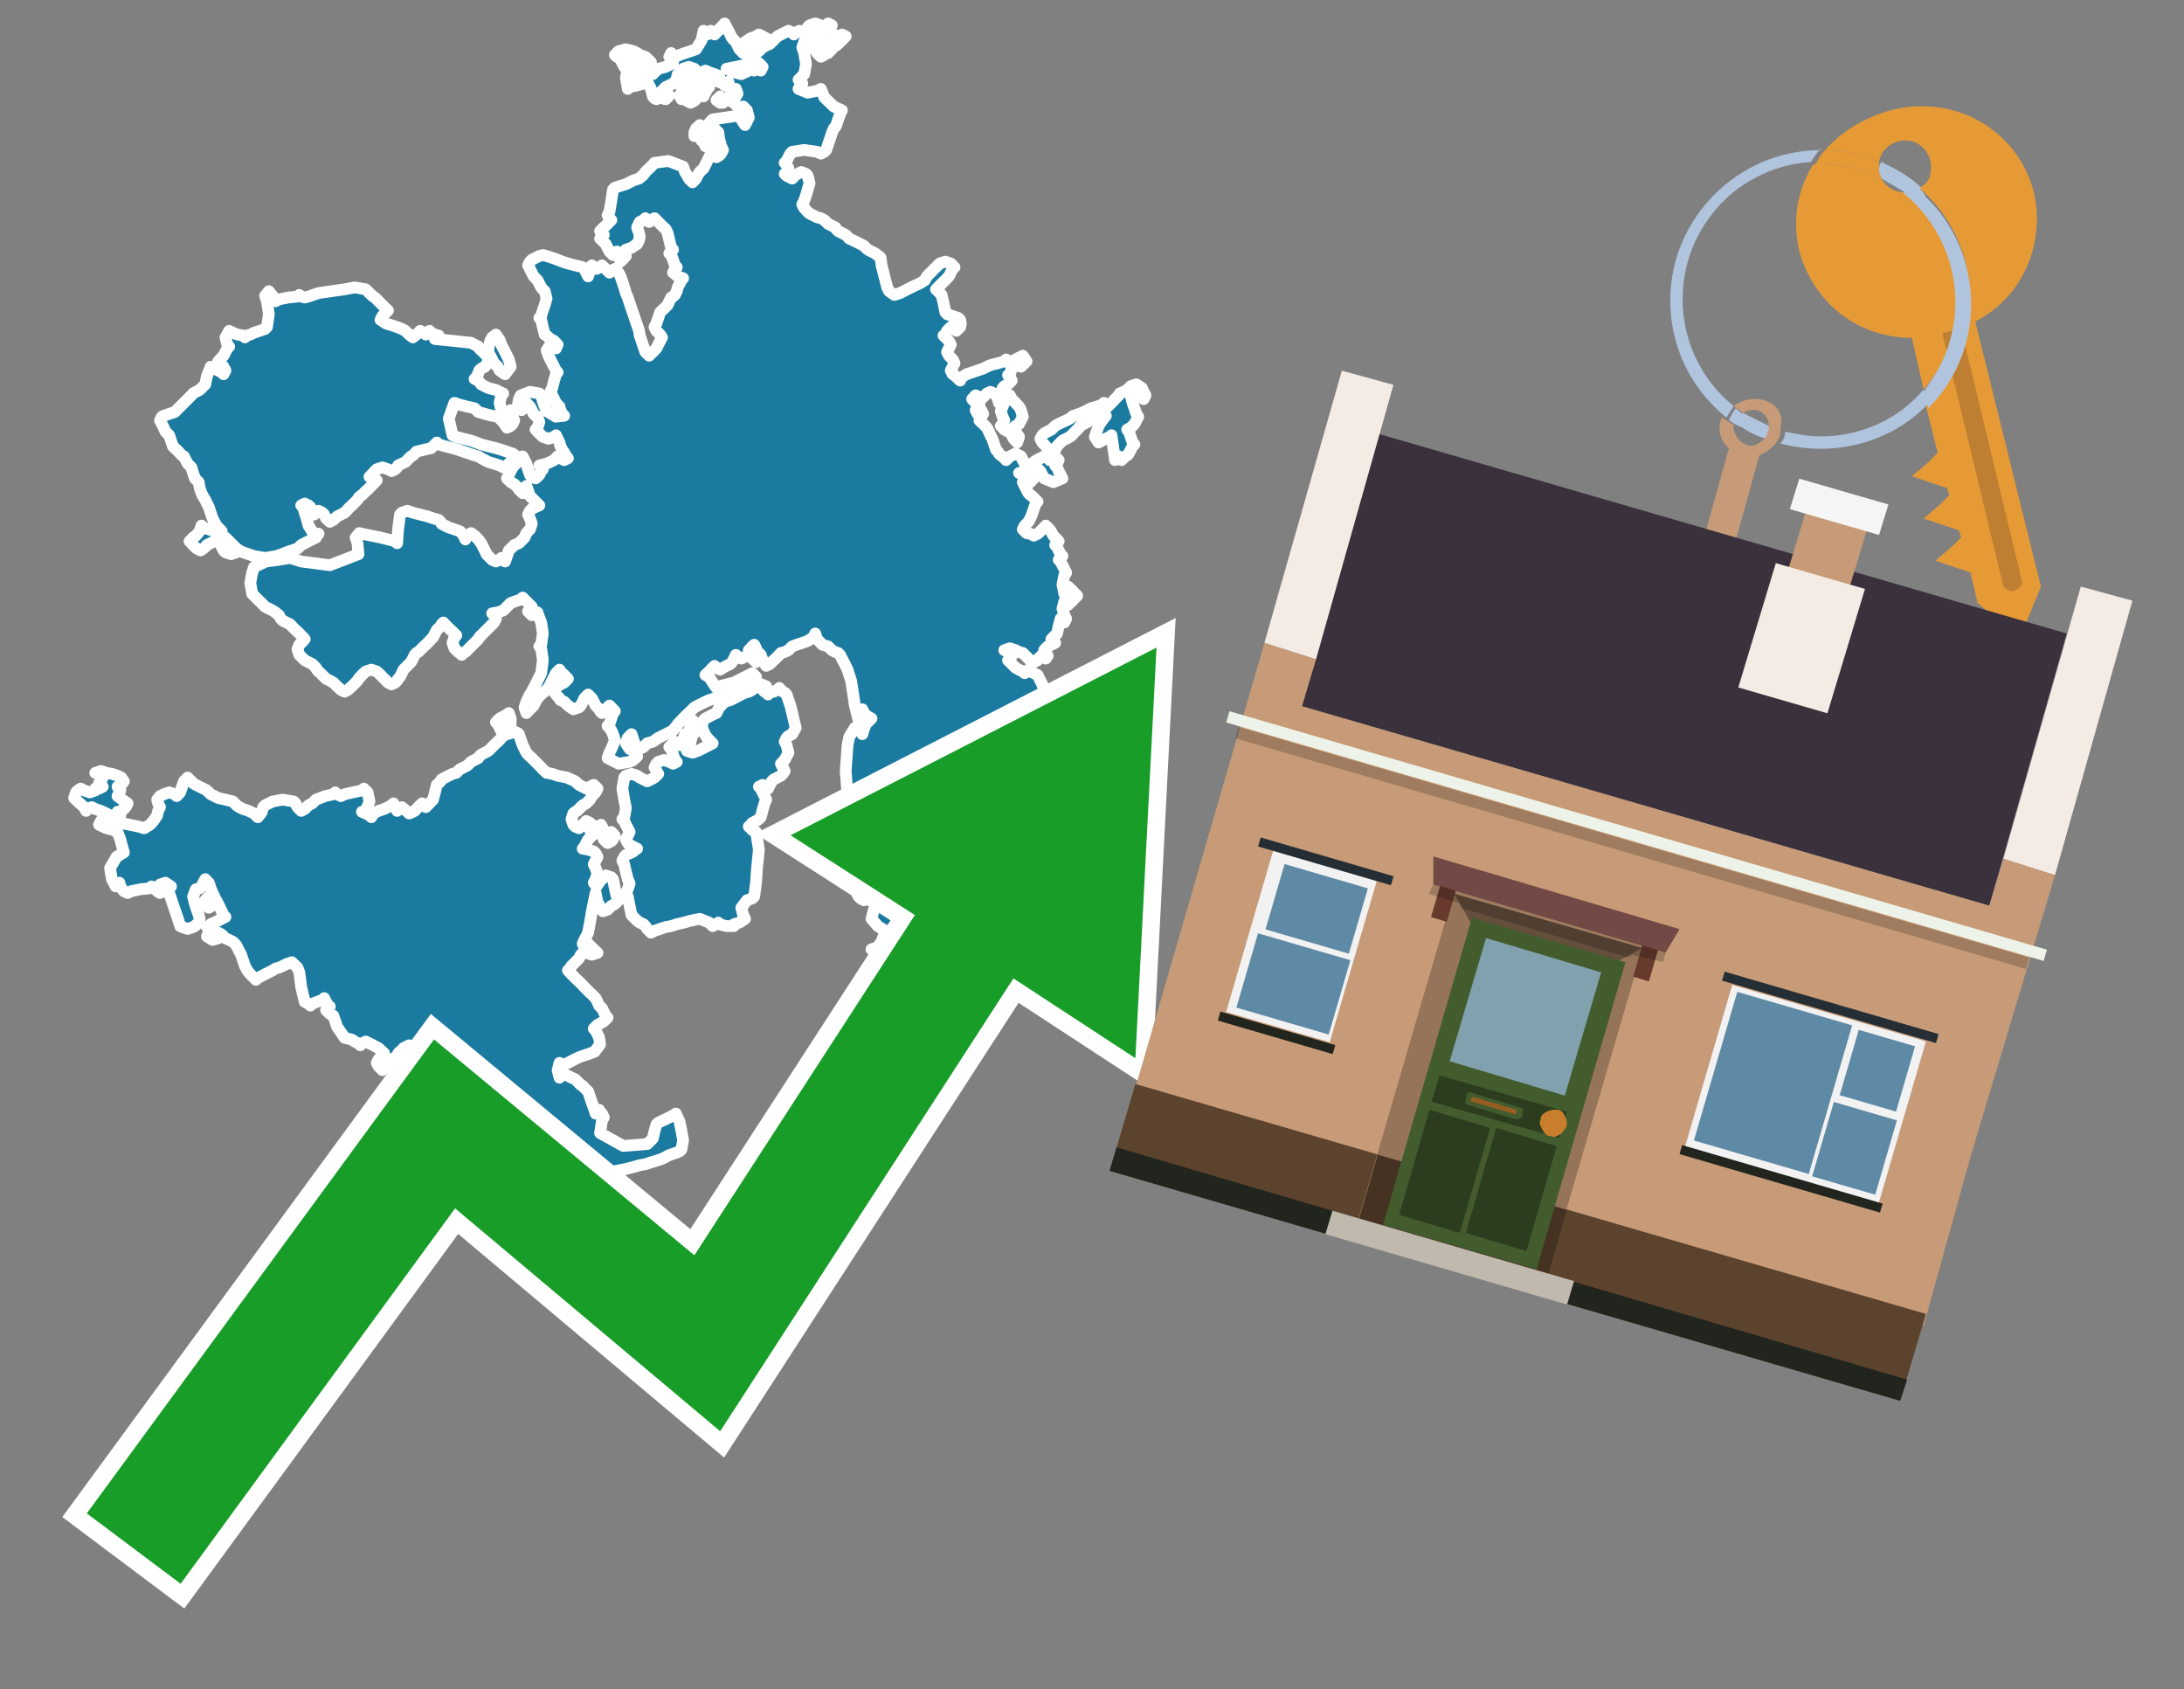 <?xml version="1.0" encoding="utf-8"?>
<!-- Generator: Adobe Illustrator 26.0.3, SVG Export Plug-In . SVG Version: 6.00 Build 0)  -->
<svg version="1.1" id="Text" xmlns="http://www.w3.org/2000/svg" xmlns:xlink="http://www.w3.org/1999/xlink" x="0px" y="0px"
	 width="93.1px" height="72px" viewBox="0 0 93.1 72" style="enable-background:new 0 0 93.1 72;" xml:space="preserve">
<rect x="0" y="0" width="93.1" height="72" fill="#808080" stroke="none"/>
<style type="text/css">
	.st0{fill:#1B7AA0;stroke:#FFFFFF;stroke-width:0.5;stroke-linejoin:round;}
	.st1{fill:none;stroke:#FFFFFF;stroke-width:1.5;stroke-miterlimit:10;}
	.st2{fill:#179D28;}
	.st3{fill:#E69A35;}
	.st4{fill:#B0C4DE;}
	.st5{fill:#C79B77;}
	.st6{fill:#BF7F32;}
	.st7{fill-rule:evenodd;clip-rule:evenodd;fill:#3A313D;}
	.st8{fill-rule:evenodd;clip-rule:evenodd;fill:#F4EBE4;}
	.st9{fill-rule:evenodd;clip-rule:evenodd;fill:#C79B77;}
	.st10{fill-rule:evenodd;clip-rule:evenodd;fill:#5C432E;}
	.st11{fill-rule:evenodd;clip-rule:evenodd;fill:#21251D;}
	.st12{fill-rule:evenodd;clip-rule:evenodd;fill:#F5F5F5;}
	.st13{fill-rule:evenodd;clip-rule:evenodd;fill:#EDF3E8;}
	.st14{opacity:0.2;fill-rule:evenodd;clip-rule:evenodd;}
	.st15{fill-rule:evenodd;clip-rule:evenodd;fill:#957459;}
	.st16{fill-rule:evenodd;clip-rule:evenodd;fill:#453223;}
	.st17{fill-rule:evenodd;clip-rule:evenodd;fill:#644E3C;}
	.st18{fill:#724944;}
	.st19{fill:#435C2E;}
	.st20{fill:#81A1AE;}
	.st21{fill:#2C3D1F;}
	.st22{fill:#C87E2C;}
	.st23{fill-rule:evenodd;clip-rule:evenodd;fill:#C0B9AD;}
	.st24{fill:#683A2D;}
	.st25{opacity:0.2;}
	.st26{fill:#965F21;}
	.st27{fill-rule:evenodd;clip-rule:evenodd;fill:#F2F2F2;}
	.st28{fill-rule:evenodd;clip-rule:evenodd;fill:#5F8AA5;}
	.st29{fill-rule:evenodd;clip-rule:evenodd;fill:#252E34;}
</style>
<path class="st0" d="M9.14,38.21L9.06,38.06L8.98,37.86L8.9,37.62L8.82,37.55L8.75,37.47L8.67,37.62L8.59,37.78L8.51,37.86L8.35,37.9L8.23,38.21L8.31,38.53L8.39,38.77L8.47,39.0L8.51,39.16L8.47,39.32L8.39,39.39L8.31,39.47L8.23,39.51L8.0,39.59L7.76,39.51L7.68,39.47L7.61,39.24L7.53,39.0L7.45,38.77L7.37,38.53L7.29,38.29L7.21,38.06L7.13,37.98L7.21,37.9L7.29,37.78L7.05,37.62L6.82,37.7L6.9,37.78L6.98,37.9L6.82,38.06L6.7,37.98L6.62,37.9L6.54,37.86L6.46,37.78L6.39,37.86L5.99,37.9L5.6,37.98L5.44,38.06L5.28,37.98L5.21,37.9L5.13,37.78L5.09,37.62L5.01,37.7L4.93,37.78L4.85,37.62L4.77,37.47L4.69,37.0L4.97,36.52L5.28,36.33L5.21,36.09L5.13,35.78L5.01,35.46L4.85,35.38L4.54,35.3L4.22,35.15L4.3,34.99L4.38,35.07L4.62,35.15L4.85,35.07L5.01,34.99L5.13,35.07L5.52,35.15L5.91,35.23L6.15,35.3L6.39,35.15L6.54,34.99L6.7,34.75L6.74,34.56L6.82,34.4L6.74,34.24L6.7,34.08L6.82,33.93L6.98,33.85L7.21,33.77L7.45,33.85L7.53,33.93L7.61,33.85L7.68,33.77L7.76,33.53L7.84,33.3L7.92,33.22L8.0,33.14L8.08,33.22L8.16,33.3L8.23,33.38L8.35,33.45L8.51,33.53L8.67,33.61L8.82,33.69L8.9,33.77L8.98,33.85L9.14,33.93L9.3,34.01L9.61,34.08L9.93,34.16L10.01,34.24L10.08,34.32L10.2,34.4L10.36,34.48L10.6,34.56L10.83,34.67L10.99,34.83L11.15,34.63L11.22,34.4L11.3,34.32L11.46,34.24L11.62,34.16L12.05,34.08L12.52,34.16L12.6,34.24L12.68,34.4L12.84,34.56L12.99,34.48L13.07,34.4L13.15,34.32L13.31,34.24L13.47,34.08L13.86,33.93L14.21,33.85L14.29,33.77L14.37,33.85L14.53,33.93L14.69,33.85L15.04,33.77L15.43,33.69L15.51,33.61L15.59,33.69L15.67,33.77L15.75,34.16L15.59,34.56L15.43,34.6L15.59,34.67L15.75,34.75L15.83,34.83L15.91,34.67L16.14,34.56L16.38,34.48L16.54,34.4L16.69,34.32L16.77,34.24L16.85,34.4L16.93,34.56L16.97,34.48L17.13,34.4L17.28,34.52L17.44,34.67L17.6,34.6L17.68,34.56L17.75,34.48L17.83,34.4L17.91,34.32L17.99,34.24L18.07,34.32L18.15,34.4L18.23,34.32L18.31,34.24L18.38,34.16L18.46,34.08L18.54,33.77L18.62,33.45L18.7,33.38L18.78,33.3L18.82,33.22L18.97,33.14L19.13,33.06L19.29,32.98L19.45,32.94L19.53,32.86L19.6,32.79L19.76,32.71L19.92,32.63L20.0,32.55L20.08,32.47L20.23,32.39L20.39,32.31L20.43,32.24L20.51,32.16L20.67,32.08L20.82,32.0L20.9,31.92L20.98,31.84L21.06,31.76L21.14,31.68L21.22,31.61L21.3,31.53L21.37,31.45L21.45,31.37L21.61,31.29L21.77,31.25L21.92,31.17L22.08,31.25L22.12,31.29L22.2,31.53L22.28,31.76L22.36,31.92L22.44,32.08L22.51,32.16L22.59,32.24L22.67,32.31L22.75,32.39L22.83,32.47L22.91,32.55L22.99,32.63L23.07,32.71L23.14,32.79L23.22,32.86L23.3,32.94L23.54,32.98L23.77,33.06L24.17,33.14L24.52,33.3L24.68,33.45L24.84,33.53L24.99,33.61L25.15,33.53L25.31,33.45L25.47,33.61L25.39,33.77L25.31,33.85L25.23,33.93L25.15,34.08L24.99,34.24L24.84,34.32L24.76,34.4L24.68,34.48L24.6,34.56L24.52,34.6L24.44,34.67L24.36,34.91L24.44,35.15L24.52,35.23L24.68,35.3L24.84,35.15L24.99,34.99L25.15,35.07L25.23,35.15L25.31,35.23L25.23,35.3L25.15,35.38L25.23,35.46L25.31,35.54L25.23,35.62L25.15,35.7L25.07,35.78L24.99,35.93L24.91,36.09L24.84,36.17L25.07,36.21L25.31,36.29L25.39,36.37L25.47,36.52L25.39,36.68L25.31,36.84L25.39,37.0L25.47,37.23L25.39,37.47L25.31,37.62L25.43,37.78L25.58,37.55L25.82,37.31L26.06,37.39L26.13,37.47L26.21,37.86L26.29,38.21L26.37,38.37L26.21,38.53L26.06,38.61L25.98,38.69L25.9,38.77L25.7,38.84L25.47,38.45L25.39,38.06L25.31,38.45L25.23,38.84L25.15,39.32L25.07,39.75L24.99,39.91L24.91,40.06L24.84,40.22L24.91,40.38L24.99,40.3L25.07,40.22L25.15,40.3L25.23,40.38L25.31,40.46L25.39,40.54L25.47,40.61L25.23,40.69L24.99,40.61L24.91,40.54L24.84,40.61L24.76,40.69L24.68,40.85L24.52,41.01L24.36,41.17L24.29,41.28L24.21,41.36L24.29,41.44L24.36,41.52L24.44,41.6L24.52,41.68L24.6,41.76L24.68,41.83L24.76,41.91L24.84,41.99L24.91,42.07L24.99,42.15L25.07,42.23L25.15,42.31L25.23,42.38L25.31,42.46L25.39,42.54L25.47,42.7L25.54,42.86L25.58,42.9L25.66,42.97L25.74,43.13L25.82,43.29L25.9,43.37L25.82,43.45L25.74,43.53L25.62,43.6L25.47,43.68L25.39,43.76L25.31,43.84L25.39,43.92L25.47,44.08L25.54,44.23L25.58,44.51L25.35,44.82L25.15,44.9L24.91,44.98L24.68,45.06L24.52,45.14L24.36,45.22L24.21,45.3L24.05,45.37L23.97,45.45L23.89,45.37L23.85,45.3L23.77,45.61L23.85,45.93L23.89,45.85L24.05,45.77L24.21,45.85L24.36,45.93L24.52,46.0L24.6,46.08L24.68,46.16L24.76,46.24L24.84,46.28L24.91,46.36L24.99,46.44L25.07,46.52L25.15,46.75L25.23,46.99L25.31,47.22L25.39,47.46L25.47,47.38L25.54,47.3L25.58,47.38L25.66,47.46L25.74,47.62L25.66,47.77L25.58,48.29L26.57,48.84L27.59,48.76L27.67,48.68L27.75,48.6L27.83,48.52L27.9,48.21L27.98,47.93L28.06,47.85L28.22,47.77L28.38,47.7L28.53,47.62L28.69,47.54L28.81,47.46L28.97,47.81L29.05,48.21L29.12,48.6L29.05,48.99L28.97,49.07L28.77,49.15L28.53,49.23L28.38,49.31L28.22,49.39L27.98,49.47L27.75,49.54L27.51,49.62L27.27,49.66L27.0,49.74L26.68,49.82L26.29,49.9L25.9,49.98L25.98,50.06L26.06,50.13L25.9,50.21L25.74,50.13L25.31,50.06L24.84,50.13L24.32,50.21L23.77,50.29L23.38,50.37L22.99,50.45L23.07,50.53L23.14,50.61L22.83,50.69L22.51,50.61L22.32,50.53L22.08,50.61L22.12,50.69L22.2,50.76L21.85,50.84L21.45,50.76L21.3,50.69L21.14,50.76L21.22,50.84L21.3,50.92L20.78,51.0L20.23,50.92L20.08,50.84L19.92,50.61L19.84,50.37L19.76,50.45L19.6,50.53L19.45,50.45L19.21,50.37L18.97,50.29L19.05,50.21L19.13,50.13L19.21,50.06L19.29,49.9L19.21,49.74L19.13,49.62L19.21,49.47L19.29,49.39L19.37,49.31L19.45,49.23L19.53,49.15L19.6,49.07L19.37,48.99L19.13,49.07L18.78,49.15L18.38,49.07L18.15,48.99L17.91,48.92L17.83,48.84L17.75,48.76L17.6,48.68L17.44,48.6L17.36,48.52L17.28,48.44L17.2,48.36L17.13,48.17L17.28,47.93L17.44,47.85L17.68,47.77L17.91,47.7L18.31,47.62L18.7,47.38L18.93,47.14L19.13,47.07L19.21,46.99L19.29,46.91L19.21,46.83L19.13,46.67L19.05,46.52L18.97,46.36L18.9,46.24L18.82,46.08L18.78,45.93L18.7,45.77L18.62,45.61L18.54,45.53L18.46,45.45L18.38,45.3L18.31,45.14L18.23,45.06L18.15,44.98L18.07,44.9L17.91,44.82L17.75,44.75L17.68,44.67L17.6,44.63L17.44,44.55L17.28,44.63L17.2,44.67L17.13,44.75L17.05,44.82L16.97,44.9L16.93,44.98L16.85,45.06L16.77,45.14L16.69,45.22L16.61,45.3L16.54,45.37L16.46,45.45L16.38,45.53L16.3,45.61L16.22,45.53L16.14,45.45L16.06,45.3L16.14,45.14L16.22,45.06L16.3,44.98L16.38,44.9L16.3,44.82L16.22,44.75L16.14,44.67L16.06,44.63L15.91,44.55L15.75,44.47L15.59,44.39L15.43,44.47L15.36,44.55L15.28,44.47L15.12,44.39L15.0,44.31L14.69,44.23L14.37,43.76L14.21,43.29L14.06,43.21L13.98,43.13L13.9,43.05L13.98,42.97L14.06,42.9L13.98,42.86L13.9,42.7L13.82,42.54L13.74,42.62L13.51,42.7L13.31,42.78L13.23,42.86L13.15,42.78L12.99,42.7L12.84,42.07L12.76,41.44L12.68,41.24L12.44,41.01L12.21,41.09L12.05,41.17L11.89,41.24L11.74,41.28L11.62,41.36L11.46,41.44L11.3,41.52L11.15,41.6L10.99,41.68L10.91,41.76L10.83,41.68L10.75,41.6L10.67,41.52L10.6,41.44L10.52,41.32L10.44,41.17L10.36,40.93L10.28,40.69L10.2,40.54L10.12,40.38L10.08,40.3L10.01,40.22L9.93,40.14L9.77,40.06L9.61,39.99L9.53,39.91L9.45,39.83L9.3,39.75L9.14,39.83L9.22,39.91L9.3,39.99L9.06,40.06L8.82,39.91L8.9,39.75L8.98,39.67L8.9,39.59L8.82,39.51L8.9,39.47L8.98,39.39L9.14,39.32L9.3,39.24L9.45,39.16L9.61,39.08L9.53,39.0L9.45,38.84L9.38,38.69L9.3,38.53L9.22,38.37L9.14,38.37ZM9.14,38.53L8.9,38.69L8.67,38.53L8.75,38.37L8.82,38.29L8.9,38.21L8.98,38.29L9.06,38.37L9.14,38.37ZM4.22,33.61L4.38,33.53L4.3,33.45L4.22,33.38L4.3,33.3L4.38,33.14L4.22,32.98L4.06,32.94L4.3,32.86L4.54,32.94L4.77,32.98L5.01,33.06L5.17,33.14L5.28,33.3L5.17,33.45L5.01,33.53L5.09,33.61L5.13,33.69L5.09,33.77L5.01,33.93L5.21,34.08L5.44,34.24L5.36,34.4L5.28,34.48L5.17,34.56L5.01,34.6L5.09,34.67L5.13,34.75L4.81,34.83L4.54,34.67L4.3,34.56L4.06,34.48L3.91,34.4L3.75,34.48L3.67,34.56L3.59,34.4L3.4,34.24L3.16,34.01L3.24,33.77L3.32,33.69L3.44,33.61L3.59,33.69L3.83,33.77L4.06,33.69L4.06,33.61ZM25.66,35.62L25.58,35.46L25.54,35.3L25.47,35.23L25.62,35.15L25.74,35.38L25.74,35.62ZM21.69,30.86L21.61,30.94L21.53,31.02L21.45,31.09L21.37,31.17L21.3,31.02L21.22,30.86L21.14,30.78L21.22,30.7L21.3,30.62L21.45,30.54L21.61,30.46L21.69,30.39L21.77,30.62L21.77,30.86ZM20.82,14.85L20.9,14.53L20.98,14.38L21.14,14.26L21.3,14.49L21.37,14.69L21.45,14.85L21.53,15.0L21.61,15.16L21.69,15.32L21.77,15.63L21.53,15.95L21.3,15.79L21.22,15.63L21.14,15.56L21.06,15.48L20.98,15.32L20.9,15.16L20.82,15.16ZM20.82,15.4L20.67,15.63L20.51,15.71L20.43,15.79L20.39,15.91L20.31,16.07L20.23,16.15L20.39,16.22L20.51,16.38L20.82,16.54L21.14,16.62L21.3,16.7L21.45,16.77L21.37,16.85L21.3,17.17L21.37,17.48L21.45,17.56L21.53,17.64L21.61,17.56L21.77,17.48L21.92,17.56L21.85,17.64L21.77,17.72L21.85,17.76L21.92,17.92L21.85,18.07L21.77,18.15L21.61,18.23L21.45,17.99L21.22,17.76L20.98,17.72L20.67,17.64L20.39,17.56L20.31,17.48L20.23,17.4L19.92,17.33L19.6,17.25L19.37,17.17L19.13,17.84L19.29,18.55L19.45,18.62L19.76,18.7L20.08,18.78L20.31,18.86L20.51,18.94L20.82,19.02L21.14,19.1L21.37,19.17L21.61,19.25L21.85,19.33L22.08,19.49L21.92,19.61L21.77,19.69L21.69,19.76L21.61,19.84L21.45,19.92L21.3,19.84L21.06,19.76L20.82,19.69L20.67,19.61L20.51,19.53L20.39,19.45L20.23,19.41L20.0,19.33L19.76,19.25L19.53,19.17L19.29,19.1L18.97,19.02L18.7,18.94L18.62,18.86L18.54,18.94L18.46,19.02L18.38,19.1L18.07,19.17L17.75,19.25L17.68,19.33L17.6,19.41L17.52,19.45L17.44,19.53L17.36,19.61L17.28,19.69L17.13,19.76L16.97,19.84L16.93,19.92L16.85,20.0L16.69,20.08L16.54,20.0L16.3,19.92L16.06,20.0L15.98,20.08L15.91,20.16L15.83,20.24L15.75,20.32L15.91,20.39L16.06,20.47L15.98,20.55L15.91,20.63L15.83,20.71L15.75,20.79L15.67,20.87L15.59,20.94L15.51,21.02L15.43,21.1L15.36,21.14L15.28,21.22L15.24,21.3L15.16,21.38L15.08,21.46L15.0,21.54L14.92,21.61L14.84,21.69L14.77,21.77L14.69,21.85L14.53,21.93L14.37,22.01L14.29,22.09L14.21,22.16L14.06,22.24L13.9,22.09L13.82,21.93L13.74,21.85L13.58,21.77L13.47,21.85L13.39,21.93L13.31,21.77L13.23,21.61L13.15,21.54L12.99,21.46L12.84,21.54L12.92,21.61L12.99,21.85L13.07,22.09L13.15,22.4L13.35,22.72L13.58,22.75L13.51,22.83L13.47,22.91L13.31,22.99L13.15,23.07L12.99,23.15L12.84,23.23L12.76,23.31L12.68,23.38L12.44,23.46L12.21,23.54L12.01,23.62L11.78,23.7L11.3,23.78L10.83,23.7L10.6,23.62L10.36,23.54L10.2,23.46L10.08,23.38L10.01,23.31L9.93,23.23L9.85,23.15L9.77,23.07L9.69,22.99L9.61,22.91L9.45,22.83L9.3,22.91L9.22,22.99L9.14,23.07L8.98,23.15L8.82,23.23L8.75,23.31L8.67,23.38L8.55,23.46L8.39,23.38L8.31,23.31L8.23,23.23L8.16,23.15L8.08,23.07L8.16,22.99L8.23,22.91L8.35,22.83L8.51,22.64L8.59,22.4L8.67,22.48L8.9,22.56L9.14,22.64L9.3,22.72L9.45,22.64L9.38,22.56L9.3,22.48L9.22,22.4L9.14,22.24L9.06,22.09L8.98,21.85L8.9,21.61L8.82,21.46L8.75,21.3L8.67,21.18L8.59,21.02L8.51,20.79L8.47,20.55L8.39,20.47L8.31,20.39L8.23,20.16L8.16,19.92L8.08,19.84L8.0,19.76L7.92,19.61L7.84,19.45L7.76,19.41L7.68,19.33L7.61,19.25L7.53,19.17L7.45,19.1L7.37,19.02L7.29,18.78L7.21,18.55L7.13,18.47L7.05,18.39L6.98,18.23L6.9,18.07L6.82,17.92L6.9,17.76L6.98,17.72L7.21,17.64L7.45,17.56L7.53,17.48L7.61,17.4L7.68,17.33L7.76,17.25L7.84,17.17L7.92,17.09L8.0,17.01L8.08,16.93L8.16,16.85L8.23,16.77L8.35,16.7L8.51,16.62L8.59,16.54L8.67,16.46L8.75,16.38L8.82,16.03L8.98,15.63L9.14,15.71L9.3,15.79L9.45,15.87L9.53,15.95L9.61,15.79L9.53,15.63L9.45,15.56L9.38,15.48L9.3,15.4L9.38,15.32L9.45,15.24L9.53,15.16L9.61,15.0L9.69,14.85L9.77,14.77L9.69,14.69L9.61,14.38L9.77,14.1L9.93,14.18L10.12,14.26L10.36,14.3L10.44,14.38L10.52,14.3L10.67,14.26L10.83,14.18L11.07,14.1L11.3,14.02L11.38,13.94L11.46,13.39L11.38,12.84L11.3,12.61L11.46,12.41L11.62,12.61L11.74,12.84L11.89,12.76L12.29,12.68L12.68,12.64L12.76,12.57L12.84,12.64L12.99,12.68L13.15,12.64L13.35,12.57L13.58,12.49L14.14,12.41L14.69,12.33L15.12,12.25L15.59,12.33L15.67,12.41L15.75,12.49L15.83,12.57L15.91,12.64L15.98,12.68L16.06,12.76L16.14,12.84L16.22,12.92L16.3,13.0L16.38,13.08L16.46,13.16L16.54,13.23L16.46,13.31L16.38,13.39L16.3,13.47L16.22,13.63L16.46,13.79L16.69,13.86L16.93,13.94L17.13,14.02L17.28,14.1L17.44,14.26L17.6,14.38L17.75,14.26L17.91,14.1L18.07,14.18L18.15,14.26L18.23,14.18L18.31,14.1L18.38,14.18L18.54,14.26L18.7,14.3L18.62,14.38L18.54,14.45L19.33,14.53L20.08,14.61L20.23,14.69L20.39,14.77L20.43,14.85L20.51,14.93L20.59,15.0L20.67,15.08L20.74,15.16L20.82,15.16ZM9.93,23.38L10.01,23.46L10.08,23.54L9.85,23.62L9.61,23.54L9.53,23.46L9.45,23.31L9.61,23.15L9.77,23.23L9.85,23.31L9.93,23.31ZM25.82,35.62L25.9,35.54L26.06,35.46L26.21,35.62L26.13,35.78L26.06,35.85L25.9,35.93L25.74,35.78L25.74,35.62ZM26.61,2.85L26.53,2.69L26.45,2.53L26.37,2.46L26.29,2.42L26.21,2.34L26.29,2.26L26.37,2.18L26.68,2.1L27.0,2.18L27.16,2.26L27.27,2.34L27.51,2.42L27.75,2.65L27.67,2.85L27.59,2.77L27.27,2.69L27.0,2.53L26.92,2.42L26.84,2.46L26.76,2.53L26.68,2.69L26.68,2.85ZM40.14,41.01L40.22,40.77L40.14,40.54L40.06,40.3L40.14,40.06L40.22,39.99L40.37,39.91L40.53,39.83L40.61,39.75L40.69,39.67L40.77,39.59L40.85,39.51L40.93,39.47L40.96,39.39L41.04,39.32L41.12,39.24L41.2,39.16L41.28,39.08L41.44,39.0L41.59,38.92L41.67,38.84L41.75,38.77L42.07,38.69L42.38,38.92L42.46,39.16L42.54,39.32L42.46,39.47L42.38,39.51L42.46,39.59L42.54,39.67L42.66,39.75L42.81,39.83L42.97,39.91L43.13,39.83L43.05,39.75L42.97,39.59L42.89,39.47L42.81,39.24L42.89,39.0L42.97,38.84L43.05,38.69L43.13,38.61L43.29,38.53L43.44,38.45L43.6,38.37L43.76,38.45L43.84,38.53L43.92,38.61L43.99,38.69L44.07,38.84L44.15,39.0L44.23,39.16L44.27,39.32L44.35,39.43L44.43,39.59L44.51,39.67L44.58,39.75L44.66,39.91L44.74,40.06L44.82,40.22L44.9,40.38L44.98,40.54L45.06,40.69L45.13,40.85L45.21,41.01L45.29,41.09L45.21,41.17L45.13,41.24L44.9,41.28L44.66,41.36L44.51,41.44L44.35,41.52L44.11,41.6L43.92,41.68L43.52,41.76L43.13,41.83L43.05,41.91L42.97,41.99L42.89,42.07L42.81,42.15L42.66,42.23L42.54,42.31L42.3,42.38L42.07,42.46L41.91,42.54L41.75,42.62L41.59,42.7L41.44,42.78L41.36,42.86L41.28,42.9L41.2,42.97L41.12,43.13L41.04,43.29L40.96,43.37L40.77,43.45L40.53,43.37L40.37,43.29L40.22,43.37L40.14,43.45L40.06,43.84L39.9,44.23L39.75,43.92L39.82,43.6L39.9,43.45L39.98,43.29L40.06,43.13L39.98,42.97L39.9,42.42L39.82,41.91L39.75,42.42L39.19,42.97L38.68,42.9L38.76,42.86L38.84,42.78L38.76,42.7L38.68,42.62L38.6,42.54L38.53,42.38L38.6,42.23L38.68,42.07L38.76,41.91L38.84,41.99L38.92,42.07L39.0,41.91L39.08,41.76L39.16,41.6L39.27,41.44L39.43,41.32L39.59,41.17L39.75,41.09L39.67,41.01L39.59,40.93L39.51,40.85L39.43,40.69L39.51,40.54L39.59,40.61L39.67,40.69L39.75,40.77L39.9,40.85L40.06,40.93L40.06,41.01ZM46.04,31.53L46.0,31.45L45.92,31.25L45.84,31.02L45.76,30.86L45.92,30.7L46.04,30.78L46.12,30.86L46.2,30.94L46.35,31.02L46.51,31.09L46.59,31.17L46.67,31.25L46.51,31.29L46.35,31.37L46.28,31.45L46.2,31.53L46.12,31.61L46.04,31.61ZM36.6,38.21L36.52,38.06L36.6,37.9L36.68,37.86L36.76,37.78L36.83,37.7L36.76,37.62L36.68,37.55L36.44,37.47L36.2,37.15L36.28,36.84L36.36,36.76L36.28,36.68L36.2,36.21L36.44,35.78L36.68,35.7L36.76,35.62L36.83,35.78L36.91,35.93L36.99,35.85L37.27,35.78L37.58,35.85L37.74,35.93L37.9,36.01L38.05,36.09L38.21,36.17L38.45,36.21L38.68,36.29L38.76,36.37L38.84,36.44L38.92,36.52L39.0,36.76L39.08,37.0L39.16,36.92L39.47,36.84L39.75,36.76L39.82,36.68L39.9,36.6L39.98,36.52L40.06,36.44L40.3,36.37L40.53,36.44L40.77,36.52L40.96,36.6L41.04,36.68L41.12,36.84L41.2,37.0L41.28,37.07L41.2,37.15L41.12,37.31L41.2,37.47L41.28,37.55L41.12,37.62L40.96,37.7L41.04,37.78L41.12,37.9L41.04,38.06L40.96,38.21L40.93,38.37L40.85,38.29L40.77,38.21L40.69,38.29L40.61,38.37L40.53,38.45L40.61,38.53L40.69,38.69L40.61,38.84L40.53,39.0L40.45,39.16L40.37,39.32L40.3,39.47L40.22,39.59L40.14,39.75L40.06,39.83L39.98,39.91L39.9,40.06L39.82,40.22L39.75,40.14L39.67,40.06L39.59,40.14L39.51,40.22L39.43,40.3L39.35,40.38L39.27,40.46L39.19,40.54L39.16,40.69L39.08,40.85L39.0,41.01L38.92,41.17L38.84,41.24L38.76,41.28L38.68,41.24L38.6,41.17L38.53,41.01L38.45,40.85L38.37,40.69L38.29,40.54L38.21,40.69L38.13,40.85L38.05,41.01L37.98,41.17L37.9,41.24L37.82,41.28L37.74,40.97L37.66,40.69L37.58,40.77L37.54,40.85L37.46,40.93L37.39,41.01L37.31,40.77L37.23,40.54L37.15,40.46L37.39,40.38L37.58,40.14L37.66,39.91L37.74,39.67L37.42,39.47L37.15,39.16L37.23,38.84L37.31,38.61L37.23,38.37L37.15,38.29L37.07,38.21L36.99,38.29L36.83,38.37L36.68,38.29L36.68,38.21ZM32.23,27.91L32.35,28.07L32.23,28.22L32.07,28.07L32.07,27.91ZM30.97,39.47L30.66,39.39L30.62,39.32L30.54,39.39L30.38,39.47L30.23,39.32L29.83,39.16L29.44,39.24L29.16,39.32L28.85,39.39L28.61,39.47L28.38,39.51L28.14,39.59L27.9,39.67L27.75,39.75L27.59,39.59L27.51,39.47L27.43,39.39L27.27,39.32L27.16,39.24L27.08,39.16L27.0,39.08L26.92,39.0L26.84,38.61L26.76,38.21L26.68,38.06L26.76,37.9L26.84,37.66L26.76,37.47L26.68,37.15L26.61,36.84L26.53,36.68L26.61,36.52L26.68,36.44L26.84,36.37L27.0,36.29L27.08,36.21L27.16,36.17L27.0,36.09L26.84,36.01L26.76,35.93L26.68,35.78L26.76,35.62L26.84,35.46L26.76,35.3L26.68,35.15L26.61,34.99L26.53,34.91L26.61,34.83L26.68,34.44L26.61,34.08L26.53,33.61L26.61,33.14L26.68,33.06L26.92,32.98L27.16,33.06L27.27,33.14L27.43,33.22L27.59,33.3L27.75,33.22L27.9,33.14L28.06,32.98L27.98,32.86L27.9,32.71L27.98,32.55L28.06,32.47L28.3,32.39L28.53,32.47L28.69,32.55L28.85,32.47L28.77,32.39L28.69,32.16L28.61,31.92L28.53,31.84L28.61,31.76L28.69,31.68L28.77,31.61L28.85,31.68L28.97,31.76L29.12,31.53L29.2,31.29L29.28,31.25L29.36,31.17L29.44,30.94L29.52,30.7L29.6,30.78L29.67,30.86L29.75,31.02L29.67,31.17L29.6,31.25L29.52,31.29L29.44,31.61L29.36,31.92L29.28,32.0L29.52,32.08L29.75,32.0L29.91,31.92L30.07,31.84L30.23,31.76L30.38,31.68L30.3,31.61L30.23,31.53L30.15,31.45L30.07,31.33L29.99,31.17L29.91,30.94L29.99,30.7L30.07,30.62L30.23,30.54L30.38,30.46L30.54,30.39L30.66,30.15L30.89,29.91L31.13,29.84L31.29,29.76L31.44,29.68L31.6,29.6L31.76,29.52L31.92,29.48L32.07,29.4L32.15,29.32L32.23,29.25L32.47,29.17L32.66,29.25L32.59,29.32L32.51,29.4L32.59,29.48L32.66,29.52L32.74,29.6L32.82,29.52L32.98,29.48L33.14,29.4L33.22,29.32L33.29,29.4L33.37,29.48L33.45,29.52L33.53,29.6L33.61,29.84L33.69,30.07L33.77,30.39L33.84,30.7L33.92,31.02L33.77,31.29L33.61,31.37L33.53,31.45L33.45,31.61L33.53,31.76L33.61,32.08L33.45,32.39L33.29,32.55L33.37,32.71L33.45,32.86L33.37,32.98L33.29,33.06L33.14,33.14L32.98,33.22L32.9,33.3L32.82,33.45L32.74,33.61L32.66,33.53L32.51,33.45L32.35,33.53L32.43,33.61L32.51,33.77L32.59,33.93L32.66,34.08L32.59,34.24L32.51,34.52L32.43,34.83L32.35,34.91L32.23,34.99L32.07,35.07L32.0,35.15L31.92,35.23L32.0,35.3L32.07,35.38L32.23,35.46L32.35,36.21L32.27,37.0L32.23,37.59L32.15,38.21L32.07,38.29L31.84,38.37L31.6,38.69L31.68,39.0L31.76,39.16L31.52,39.32L31.29,39.39L31.29,39.47ZM42.97,18.39L42.81,18.31L42.74,18.23L42.66,18.15L42.74,18.07L42.81,17.92L42.74,17.76L42.66,17.52L42.74,17.33L42.81,17.17L42.89,17.01L42.97,16.93L43.05,16.85L43.13,17.01L43.29,17.17L43.44,17.33L43.52,17.48L43.6,17.76L43.44,18.07L43.29,18.15L43.21,18.23L43.13,18.31L43.13,18.39ZM43.29,18.39L43.44,18.62L43.36,18.86L43.29,18.78L43.21,18.7L43.13,18.55L43.13,18.39ZM48.2,16.85L48.28,17.17L48.36,17.4L48.44,17.64L48.52,17.76L48.44,17.92L48.36,18.07L48.2,18.23L48.05,18.31L48.12,18.39L48.2,18.62L48.28,18.86L48.36,18.94L48.28,19.02L48.2,19.17L48.12,19.33L48.05,19.41L47.97,19.45L47.89,19.53L47.81,19.61L47.73,19.53L47.69,19.45L47.61,19.53L47.53,19.61L47.46,19.1L47.38,18.55L47.3,18.62L47.14,18.7L46.98,18.78L46.83,18.86L46.67,18.62L46.75,18.39L46.83,18.15L46.98,17.92L47.14,17.72L46.98,17.48L46.83,17.56L46.75,17.64L46.67,17.72L46.59,17.76L46.51,17.84L46.43,17.92L46.35,17.99L46.2,18.07L46.04,18.15L46.0,18.23L45.92,18.31L45.84,18.39L45.76,18.47L45.69,18.55L45.61,18.62L45.45,18.7L45.29,18.78L45.21,18.86L45.13,18.94L45.06,19.02L44.98,19.17L44.9,19.33L44.82,19.25L44.74,19.17L44.66,19.1L44.58,19.02L44.51,18.94L44.43,18.86L44.35,18.7L44.43,18.55L44.51,18.47L44.66,18.39L44.82,18.31L44.9,18.23L44.98,18.15L45.13,18.07L45.29,17.99L45.45,17.92L45.61,17.84L45.69,17.76L45.76,17.72L46.0,17.64L46.2,17.56L46.35,17.48L46.51,17.4L46.75,17.33L46.98,17.25L47.06,17.17L47.14,17.25L47.22,17.33L47.3,17.25L47.38,17.17L47.46,17.09L47.53,17.01L47.61,16.93L47.69,16.85L47.73,16.77L47.89,16.7L48.05,16.62L48.12,16.54L48.2,16.54ZM43.13,15.4L43.29,15.32L43.44,15.24L43.6,15.16L43.76,15.4L43.52,15.63L43.29,15.56L43.21,15.48L43.13,15.48ZM30.07,6.15L29.99,6.07L29.91,6.0L29.99,5.92L30.07,5.88L30.23,5.8L30.38,5.88L30.3,5.92L30.23,6.0L30.3,6.07L30.38,6.15L30.46,6.23L30.54,6.31L30.38,6.39L30.23,6.31L30.15,6.23L30.07,6.23ZM30.7,4.38L30.54,4.27L30.7,4.11L30.82,4.27L30.82,4.38ZM35.14,2.34L34.99,2.42L34.83,2.26L34.91,2.1L34.99,1.79L35.06,1.47L35.14,1.24L35.3,1.0L35.46,1.08L35.38,1.16L35.3,1.24L35.38,1.31L35.46,1.39L35.54,1.47L35.61,1.55L35.65,1.63L35.73,1.55L35.89,1.47L36.05,1.55L35.97,1.63L35.89,1.71L35.81,1.79L35.73,1.87L35.65,1.94L35.61,1.87L35.46,1.79L35.3,1.87L35.38,1.94L35.46,2.1L35.3,2.26L35.14,2.26ZM32.43,1.79L32.07,1.87L31.92,1.94L31.76,1.79L32.0,1.63L32.23,1.55L32.35,1.47L32.51,1.55L32.66,1.63L32.82,1.71L32.82,1.79ZM28.77,3.48L28.69,3.56L28.53,3.64L28.38,3.71L28.3,3.79L28.22,3.87L28.38,3.95L28.53,4.07L28.38,4.23L28.22,4.19L28.14,4.11L28.06,4.19L27.98,4.23L27.9,4.19L27.83,4.11L27.75,3.79L27.59,3.48L27.43,3.56L27.16,3.64L26.84,3.71L26.76,3.79L26.68,3.32L26.76,2.85L26.84,2.93L26.92,3.01L27.0,3.16L27.08,3.32L27.16,3.24L27.24,3.16L27.27,3.08L27.51,3.01L27.75,3.08L27.83,3.16L27.9,3.08L27.98,3.01L28.06,2.93L28.38,2.85L28.69,2.69L28.61,2.53L28.53,2.42L28.61,2.26L28.69,2.34L28.81,2.42L28.97,2.34L29.2,2.26L29.44,2.18L29.67,2.1L29.91,1.71L29.99,1.31L30.07,1.39L30.15,1.47L30.23,1.39L30.3,1.31L30.38,1.39L30.46,1.47L30.54,1.39L30.62,1.31L30.66,1.24L30.74,1.16L30.82,1.08L30.89,1.0L30.97,1.16L31.05,1.31L31.13,1.47L31.21,1.63L31.29,1.71L31.37,1.79L31.44,1.94L31.52,2.1L31.6,2.18L31.68,2.26L31.76,2.18L31.84,2.1L31.92,2.42L31.84,2.69L31.76,2.77L31.37,2.85L30.97,2.93L31.13,3.01L31.29,3.08L31.6,3.16L31.92,3.01L32.0,2.85L32.07,2.93L32.15,3.01L32.23,2.93L32.27,2.85L32.35,2.93L32.43,3.01L32.51,2.85L32.35,2.69L32.23,2.61L32.15,2.53L32.07,2.42L32.23,2.26L32.35,2.18L32.43,2.1L32.51,2.02L32.66,1.94L32.82,1.87L32.9,1.79L32.98,1.71L33.06,1.63L33.14,1.55L33.29,1.47L33.45,1.39L33.61,1.31L33.77,1.39L33.84,1.47L33.92,1.39L34.08,1.31L34.2,1.39L34.28,1.47L34.36,1.31L34.43,1.16L34.51,1.08L34.75,1.0L34.99,1.08L34.83,1.16L34.67,1.24L34.75,1.31L34.83,1.47L34.75,1.63L34.67,1.71L34.59,1.79L34.51,1.94L34.43,2.1L34.36,1.94L34.28,1.79L34.2,2.02L34.28,2.26L34.36,2.73L34.28,3.16L34.2,3.24L34.12,3.32L34.04,3.4L34.12,3.48L34.2,3.56L34.12,3.64L34.04,3.79L34.43,3.95L34.83,3.87L34.99,3.79L35.14,4.15L35.54,4.54L35.89,4.7L35.81,4.86L35.73,5.09L35.65,5.33L35.61,5.41L35.54,5.48L35.46,5.68L35.38,5.92L35.3,6.15L35.22,6.39L35.14,6.47L34.99,6.55L34.83,6.47L34.28,6.39L33.77,6.47L33.69,6.55L33.61,6.7L33.53,6.86L33.45,6.94L33.53,7.02L33.61,7.18L33.53,7.33L33.45,7.41L33.53,7.49L33.61,7.53L33.77,7.61L33.92,7.45L34.16,7.33L34.36,7.41L34.43,7.49L34.51,7.81L34.43,8.08L34.36,8.32L34.28,8.55L34.2,8.71L34.28,8.87L34.36,8.95L34.43,9.03L34.51,9.1L34.67,9.18L34.83,9.26L34.99,9.3L35.14,9.38L35.22,9.46L35.3,9.54L35.46,9.62L35.61,9.69L35.65,9.77L35.73,9.85L35.89,9.93L36.05,10.01L36.13,10.09L36.2,10.17L36.36,10.24L36.52,10.32L36.68,10.4L36.83,10.48L36.91,10.56L36.99,10.64L37.15,10.72L37.31,10.8L37.39,10.87L37.46,10.91L37.54,10.99L37.58,11.31L37.66,11.62L37.74,11.94L37.82,12.25L37.9,12.41L38.13,12.57L38.37,12.49L38.53,12.41L38.68,12.33L38.84,12.25L39.0,12.17L39.19,12.09L39.43,11.94L39.51,11.78L39.59,11.7L39.67,11.62L39.75,11.54L39.82,11.46L39.9,11.39L39.98,11.31L40.06,11.23L40.3,11.15L40.53,11.23L40.61,11.31L40.69,11.39L40.61,11.46L40.53,11.62L40.45,11.78L40.37,11.86L40.3,11.94L40.22,12.01L40.14,12.09L40.06,12.17L39.98,12.25L39.9,12.33L39.98,12.41L40.06,12.49L40.14,12.57L40.22,12.92L40.3,13.31L40.37,13.39L40.61,13.47L40.85,13.55L40.93,13.63L40.96,13.79L40.93,13.94L40.85,14.02L40.77,14.1L40.69,14.02L40.53,13.94L40.37,14.1L40.3,14.26L40.22,14.3L40.3,14.38L40.37,14.45L40.45,14.53L40.53,14.69L40.45,14.85L40.37,15.0L40.45,15.16L40.53,15.24L40.61,15.32L40.69,15.48L40.61,15.63L40.53,15.79L40.61,15.95L40.69,15.99L40.77,16.07L40.85,16.15L40.93,16.22L40.96,16.11L41.2,15.95L41.44,15.87L41.67,15.79L41.91,15.71L42.07,15.63L42.22,15.56L42.54,15.48L42.81,15.4L42.89,15.32L42.97,15.4L43.05,15.48L43.13,15.71L43.05,15.95L42.97,15.99L43.05,16.07L43.13,16.22L42.97,16.38L42.81,16.46L42.74,16.54L42.66,16.85L42.58,17.17L42.54,17.01L42.46,16.85L42.38,16.77L42.22,16.7L42.07,16.77L41.99,16.85L41.91,16.93L41.83,17.01L41.75,16.93L41.59,16.85L41.44,17.01L41.59,17.17L41.75,17.25L41.67,17.33L41.59,17.48L41.67,17.64L41.75,17.56L41.83,17.48L41.91,17.64L41.83,17.76L41.75,17.92L41.91,18.07L42.07,18.23L42.15,18.39L42.22,18.55L42.3,18.7L42.38,18.94L42.46,19.17L42.54,19.25L42.58,19.33L42.66,19.41L42.74,19.45L42.81,19.53L42.89,19.61L42.97,19.53L43.05,19.45L43.13,19.41L43.29,19.33L43.44,19.41L43.52,19.45L43.6,19.61L43.68,19.76L43.76,19.84L43.84,19.92L43.92,19.84L43.99,19.76L44.07,19.69L44.19,19.61L44.35,19.53L44.51,19.45L44.66,19.53L44.74,19.61L44.82,19.53L44.98,19.45L45.13,19.61L45.06,19.76L44.98,19.84L45.06,19.92L45.13,20.08L45.21,20.24L45.29,20.39L44.9,20.55L44.51,20.39L44.43,20.24L44.35,20.08L44.19,19.92L44.07,20.0L43.76,20.08L43.44,20.16L43.76,20.24L44.07,20.39L43.92,20.55L43.76,20.47L43.68,20.39L43.6,20.55L43.68,20.71L43.76,20.87L43.84,21.02L43.92,21.1L43.99,21.14L44.07,21.22L44.15,21.3L44.23,21.38L44.15,21.46L44.07,21.69L43.99,21.93L43.92,22.09L43.84,22.24L43.76,22.32L43.68,22.4L43.6,22.56L43.76,22.72L43.92,22.75L44.07,22.83L44.23,22.75L44.27,22.72L44.35,22.64L44.43,22.56L44.51,22.48L44.58,22.4L44.66,22.48L44.74,22.56L44.82,22.68L44.9,22.83L44.98,22.91L45.06,22.99L45.13,23.07L45.06,23.15L44.98,23.23L45.06,23.31L45.13,23.46L45.21,23.62L45.29,23.7L45.21,23.78L45.13,23.86L45.21,23.93L45.29,24.09L45.37,24.25L45.45,24.41L45.37,24.52L45.29,24.92L45.37,25.31L45.45,25.15L45.53,25.0L45.61,25.08L45.69,25.15L45.76,25.23L45.84,25.31L45.92,25.39L45.84,25.47L45.76,25.55L45.69,25.63L45.61,25.7L45.53,25.78L45.45,25.7L45.37,25.63L45.29,25.94L45.37,26.22L45.45,26.37L45.37,26.53L45.29,26.45L45.21,26.37L45.13,26.69L45.06,27.0L44.98,27.08L44.9,27.16L44.82,27.24L44.9,27.32L44.98,27.4L44.82,27.48L44.66,27.55L44.58,27.63L44.51,27.71L44.58,27.79L44.66,27.95L44.58,28.07L44.51,27.99L44.43,27.91L44.35,27.99L44.27,28.07L44.23,28.14L44.07,28.22L43.92,28.14L43.84,28.07L43.76,27.99L43.68,27.91L43.6,27.83L43.44,27.79L43.29,27.71L43.05,27.63L42.81,27.71L42.97,27.79L43.13,27.95L43.05,28.07L42.97,28.14L43.05,28.22L43.13,28.3L43.21,28.38L43.29,28.46L43.44,28.54L43.6,28.62L43.68,28.69L43.76,28.62L43.84,28.54L43.92,28.62L44.07,28.69L44.23,28.77L44.27,28.85L44.35,29.01L44.43,29.17L44.51,29.4L44.58,29.6L44.66,29.68L44.74,29.76L44.82,29.84L44.9,29.91L44.98,29.99L45.06,30.07L45.13,30.15L45.21,30.23L45.29,30.31L45.37,30.39L45.45,30.54L45.53,30.7L45.61,30.86L45.69,31.02L45.76,31.25L45.84,31.45L45.92,31.53L46.0,31.61L46.04,31.68L46.0,31.76L45.92,32.0L45.69,32.24L45.45,32.31L45.37,32.39L45.29,32.31L45.21,32.24L45.13,32.16L45.06,32.08L44.98,32.0L45.06,31.92L45.13,31.84L45.21,31.76L45.29,31.49L45.13,31.17L44.98,31.25L44.66,31.29L44.35,31.37L44.11,31.45L43.92,31.61L43.84,31.76L43.76,31.92L43.68,32.08L43.6,32.16L43.44,32.24L43.29,32.16L43.13,32.08L42.97,32.0L42.89,31.92L42.81,31.84L42.89,31.76L42.97,31.61L43.05,31.45L43.13,31.25L43.05,31.02L42.97,30.86L42.89,30.7L42.81,31.06L42.66,31.45L42.54,32.24L42.58,32.98L42.66,33.38L42.58,33.77L42.54,33.85L42.58,33.93L42.66,34.16L42.58,34.4L42.54,34.63L42.46,34.83L42.38,34.91L42.3,34.99L42.22,34.91L42.15,34.83L42.07,34.99L42.15,35.15L42.22,35.46L42.15,35.78L42.07,35.85L41.99,35.93L41.91,36.01L41.99,36.09L42.07,36.25L41.99,36.37L41.91,36.52L41.83,36.68L41.75,36.76L41.67,36.84L41.59,36.76L41.44,36.68L41.28,36.6L41.2,36.52L41.12,36.44L41.04,36.37L40.96,36.29L41.04,36.21L41.12,36.17L41.2,36.09L41.28,36.01L41.12,35.93L40.96,36.01L40.93,36.09L40.85,36.17L40.77,36.21L40.69,35.97L40.53,35.78L40.37,35.85L40.3,35.93L40.22,36.01L39.75,36.09L39.27,36.01L39.19,35.93L39.16,35.85L39.08,35.78L39.0,35.7L38.6,35.62L38.21,35.54L38.13,35.46L38.05,35.38L37.98,35.3L37.9,35.23L37.54,35.15L37.15,35.07L37.07,34.99L36.99,34.91L36.91,34.83L36.83,34.75L36.76,34.67L36.68,34.75L36.6,34.83L36.52,34.91L36.44,34.99L36.36,35.07L36.28,35.15L36.2,35.3L36.13,35.46L36.05,35.38L35.85,35.3L35.61,35.07L35.65,34.83L35.73,34.75L35.81,34.67L35.89,34.44L35.97,34.24L36.05,34.16L36.13,34.08L36.2,34.01L36.13,33.93L36.05,32.86L36.13,31.76L36.2,31.41L36.44,31.02L36.68,31.13L36.76,31.29L36.83,31.06L36.91,30.86L36.99,30.78L37.07,30.7L37.15,30.62L36.99,30.54L36.83,30.39L36.76,30.23L36.68,30.46L36.6,30.7L36.52,30.39L36.44,30.07L36.36,29.52L36.28,29.01L36.2,28.77L36.13,28.54L36.05,28.38L35.97,28.22L35.89,28.07L35.81,27.91L35.73,27.83L35.61,27.79L35.46,27.71L35.38,27.63L35.3,27.55L35.06,27.48L34.83,27.24L34.75,27.0L34.67,27.16L34.43,27.32L34.2,27.4L33.96,27.48L33.77,27.55L33.69,27.63L33.61,27.71L33.45,27.79L33.29,27.83L33.22,27.91L33.14,27.99L33.06,28.07L32.98,28.14L32.9,28.22L32.82,28.3L32.66,28.38L32.51,28.14L32.43,27.91L32.35,27.83L32.27,27.79L32.23,27.63L32.15,27.48L32.07,27.55L32.0,27.63L31.92,27.71L32.0,27.79L32.07,27.83L31.92,27.91L31.76,27.99L31.6,28.07L31.44,27.99L31.37,27.91L31.29,28.07L31.21,28.22L31.13,28.3L30.97,28.38L30.82,28.46L30.7,28.54L30.54,28.46L30.46,28.38L30.38,28.46L30.3,28.54L30.23,28.62L30.15,28.69L30.07,28.77L30.23,28.85L30.38,29.09L30.54,29.32L30.66,29.25L30.97,29.17L31.29,29.09L31.44,29.01L31.6,28.93L31.76,28.85L31.92,28.77L32.07,28.69L32.23,28.85L32.15,29.01L32.07,29.09L32.0,29.17L31.92,29.25L31.68,29.32L31.44,29.4L31.21,29.48L30.97,29.52L30.82,29.6L30.66,29.68L30.46,29.76L30.23,29.84L30.07,29.91L29.91,29.99L29.75,30.07L29.6,30.15L29.52,30.23L29.44,30.31L29.36,30.39L29.28,30.46L29.2,30.54L29.12,30.62L29.05,30.7L28.97,30.78L28.89,30.86L28.85,30.94L28.77,31.02L28.69,31.13L28.38,31.29L28.06,31.45L27.83,31.61L27.59,31.68L27.51,31.76L27.43,31.84L27.27,31.92L27.16,31.84L27.08,31.76L27.0,31.53L26.92,31.29L26.84,31.37L26.76,31.45L26.68,31.68L26.84,31.92L27.0,32.0L27.08,32.08L27.16,32.24L27.0,32.39L26.84,32.47L26.37,32.55L25.9,32.31L25.98,32.08L26.06,31.92L26.13,31.76L26.21,31.53L26.13,31.29L26.06,31.13L25.98,31.02L25.9,30.94L25.98,30.86L26.06,30.62L26.13,30.39L26.21,30.31L26.13,30.23L26.06,30.15L25.98,30.07L25.9,30.15L25.82,30.23L25.74,30.31L25.66,30.39L25.58,30.31L25.54,30.23L25.47,30.15L25.39,30.07L25.31,29.91L25.23,29.76L25.15,29.68L25.07,29.6L24.99,29.68L24.91,29.76L24.84,29.91L24.76,30.07L24.68,30.15L24.44,30.23L24.21,30.07L24.05,29.91L23.89,29.84L23.85,29.76L23.77,29.68L23.7,29.6L23.62,29.48L23.7,29.32L23.77,29.25L23.89,29.17L24.05,29.09L24.13,29.01L24.21,28.93L24.13,28.85L24.05,28.77L23.97,28.69L23.89,28.62L23.85,28.54L23.77,28.62L23.7,28.69L23.62,28.85L23.54,29.01L23.46,29.17L23.38,29.32L23.3,29.4L23.22,29.48L23.14,29.52L23.07,29.6L22.99,29.68L22.91,29.76L22.83,29.91L22.75,30.07L22.67,30.15L22.59,30.23L22.51,30.31L22.44,30.39L22.36,30.15L22.44,29.91L22.51,29.76L22.59,29.6L22.67,29.48L22.75,29.32L22.83,29.17L22.91,29.01L22.99,28.85L23.07,28.69L23.14,28.14L23.07,27.63L22.99,27.55L23.07,27.48L23.14,27.0L23.07,26.53L22.99,26.33L22.91,26.1L22.83,26.14L22.67,26.22L22.51,26.06L22.59,25.94L22.67,25.86L22.59,25.78L22.51,25.7L22.44,25.63L22.36,25.55L22.28,25.47L22.2,25.55L21.96,25.63L21.77,25.7L21.69,25.78L21.61,25.86L21.53,25.94L21.45,26.02L21.22,26.1L20.98,26.14L21.06,26.22L21.14,26.37L21.06,26.53L20.98,26.61L20.9,26.69L20.82,26.77L20.74,26.85L20.67,26.92L20.59,27.0L20.51,27.08L20.43,27.16L20.39,27.24L20.31,27.32L20.23,27.4L20.15,27.48L20.08,27.55L20.0,27.63L19.92,27.71L19.84,27.79L19.76,27.83L19.68,27.91L19.6,27.83L19.53,27.79L19.45,27.71L19.37,27.63L19.29,27.4L19.37,27.16L19.45,27.08L19.37,27.0L19.29,26.92L19.21,26.85L19.13,26.77L19.05,26.69L18.97,26.61L18.9,26.53L18.82,26.61L18.78,26.69L18.7,26.77L18.62,26.85L18.54,27.0L18.46,27.16L18.38,27.24L18.31,27.32L18.23,27.4L18.15,27.48L18.07,27.55L17.99,27.63L17.91,27.71L17.83,27.79L17.75,27.83L17.68,27.91L17.6,28.07L17.52,28.22L17.44,28.3L17.36,28.38L17.28,28.46L17.2,28.54L17.13,28.69L17.05,28.85L16.97,28.93L16.93,29.01L16.85,29.09L16.69,29.17L16.54,29.09L16.46,29.01L16.38,28.93L16.3,28.85L16.22,28.77L16.14,28.69L16.06,28.62L15.83,28.54L15.59,28.62L15.51,28.69L15.43,28.77L15.36,28.85L15.28,28.93L15.24,29.01L15.16,29.09L15.08,29.17L15.0,29.25L14.92,29.32L14.84,29.4L14.69,29.48L14.53,29.4L14.45,29.32L14.37,29.25L14.29,29.17L14.21,29.09L14.06,29.01L13.9,28.93L13.82,28.85L13.74,28.77L13.66,28.69L13.58,28.62L13.51,28.54L13.47,28.46L13.39,28.38L13.31,28.3L13.15,28.22L12.99,28.14L12.92,28.07L12.84,27.99L12.76,27.91L12.68,27.67L12.76,27.48L12.84,27.4L12.92,27.32L12.99,27.24L12.92,27.16L12.84,27.08L12.76,27.0L12.68,26.92L12.6,26.85L12.52,26.77L12.44,26.69L12.37,26.61L12.21,26.53L12.05,26.45L11.97,26.37L11.89,26.22L11.74,26.1L11.62,26.02L11.46,25.94L11.3,25.86L11.22,25.78L11.15,25.7L11.07,25.63L10.99,25.55L10.91,25.47L10.83,25.39L10.75,25.31L10.67,24.84L10.75,24.41L10.83,24.17L11.34,23.93L11.89,23.86L12.37,23.78L12.84,23.93L14.06,24.09L15.28,23.62L15.24,23.15L15.16,22.91L15.32,22.72L15.43,22.75L15.83,22.83L16.22,22.91L16.54,22.99L16.85,23.07L16.93,23.15L16.97,22.56L17.05,21.93L17.13,21.85L17.36,21.77L17.6,21.85L17.91,21.93L18.23,22.01L18.46,22.09L18.7,22.16L18.78,22.24L18.82,22.32L18.97,22.4L19.13,22.48L19.37,22.56L19.6,22.64L19.68,22.72L19.76,22.83L19.84,22.99L19.92,22.83L20.08,22.72L20.23,22.83L20.39,22.99L20.51,23.15L20.59,23.31L20.67,23.46L20.74,23.62L20.82,23.7L20.9,23.78L20.98,23.86L21.14,23.93L21.3,23.86L21.37,23.78L21.45,23.86L21.53,23.93L21.61,23.7L21.69,23.46L21.77,23.38L21.85,23.31L21.92,23.23L22.12,23.15L22.36,22.91L22.44,22.72L22.51,22.64L22.59,22.56L22.67,22.32L22.59,22.09L22.51,21.93L22.59,21.77L22.67,21.69L22.83,21.61L22.99,21.54L22.91,21.46L22.83,21.38L22.75,21.3L22.67,21.22L22.59,21.14L22.51,20.91L22.44,20.71L22.36,20.87L22.28,21.02L22.2,20.94L22.12,20.87L22.08,20.79L22.0,20.71L21.92,20.63L21.77,20.55L21.61,20.39L21.69,20.24L21.77,20.08L21.85,19.92L21.92,19.84L22.0,19.76L22.08,19.69L22.12,19.61L22.2,19.53L22.28,19.45L22.36,19.61L22.44,19.76L22.51,20.0L22.59,20.24L22.67,20.32L22.83,20.39L22.99,20.24L23.07,20.08L23.14,20.0L23.07,19.92L22.99,19.84L23.3,19.76L23.62,19.61L23.77,19.45L23.89,19.53L24.05,19.61L24.21,19.53L24.13,19.45L24.05,19.29L23.97,19.17L23.89,19.02L23.85,18.86L23.77,18.7L23.7,18.55L23.62,18.62L23.38,18.7L23.14,18.62L23.07,18.55L22.99,18.47L22.91,18.39L22.83,18.31L22.91,18.23L22.99,17.99L22.91,17.76L22.83,17.72L22.75,17.64L22.67,17.48L22.59,17.33L22.51,17.25L22.44,17.17L22.36,17.33L22.24,17.48L22.08,17.25L22.12,17.01L22.2,16.85L22.59,16.7L22.99,16.77L23.07,16.85L23.14,17.09L23.22,17.33L23.3,17.52L23.7,17.76L24.05,17.72L23.97,17.64L23.89,17.48L23.85,17.33L23.77,17.25L23.7,17.17L23.62,17.01L23.54,16.85L23.46,16.7L23.54,16.54L23.62,16.22L23.7,15.95L23.77,15.87L23.7,15.79L23.62,15.63L23.54,15.48L23.46,15.32L23.38,15.16L23.3,14.93L23.46,14.69L23.62,14.77L23.7,14.85L23.77,14.69L23.62,14.53L23.46,14.45L23.38,14.38L23.3,14.3L23.22,14.26L23.14,13.94L23.07,13.63L22.99,13.55L23.07,13.47L23.14,13.23L23.22,13.0L23.3,12.72L23.22,12.41L23.14,12.33L23.07,12.25L22.99,12.09L22.91,11.94L22.83,11.86L22.75,11.78L22.67,11.62L22.59,11.46L22.51,11.31L22.59,11.15L22.67,11.07L22.83,10.99L22.99,10.91L23.14,10.87L23.3,10.91L23.54,10.99L23.77,11.07L23.97,11.15L24.21,11.23L24.52,11.31L24.84,11.39L24.91,11.46L24.99,11.62L25.07,11.78L25.15,11.54L25.23,11.31L25.31,11.39L25.43,11.46L25.58,11.39L25.66,11.31L25.74,11.39L25.82,11.46L25.9,11.54L25.98,11.62L26.06,11.54L26.21,11.46L26.37,11.62L26.45,11.78L26.53,12.01L26.61,12.25L26.68,12.49L26.76,12.68L26.84,12.92L26.92,13.16L27.0,13.39L27.08,13.63L27.16,13.86L27.24,14.1L27.27,14.3L27.35,14.53L27.43,14.77L27.51,15.0L27.59,15.08L27.67,15.16L27.75,15.08L27.83,15.0L27.9,14.93L27.98,14.85L28.06,14.69L28.14,14.53L28.22,14.38L28.14,14.26L28.06,14.18L27.98,14.1L27.9,13.94L27.98,13.79L28.06,13.55L28.14,13.31L28.22,13.23L28.3,13.16L28.38,13.08L28.46,13.0L28.53,12.84L28.61,12.68L28.69,12.64L28.77,12.57L28.85,12.41L28.89,12.25L28.97,12.09L29.05,11.94L29.12,11.86L28.89,11.78L28.69,11.62L28.77,11.46L28.85,11.39L28.77,11.31L28.69,11.07L28.61,10.87L28.53,10.8L28.61,10.72L28.69,10.64L28.61,10.56L28.53,10.24L28.46,9.93L28.38,9.77L28.22,9.62L28.06,9.46L27.9,9.3L27.75,9.38L27.67,9.46L27.59,9.38L27.51,9.3L27.43,9.38L27.27,9.46L27.16,9.69L27.24,9.93L27.27,10.09L27.24,10.24L27.16,10.4L26.92,10.56L26.68,10.64L26.61,10.72L26.53,10.8L26.61,10.87L26.68,10.91L26.61,10.99L26.53,11.07L26.45,11.15L26.37,10.91L26.29,10.72L26.21,10.8L26.13,10.87L26.06,10.8L25.98,10.72L25.9,10.56L25.82,10.4L25.74,10.32L25.66,10.24L25.58,10.17L25.66,10.09L25.74,10.01L25.66,9.93L25.58,9.85L25.66,9.77L25.74,9.69L25.82,9.62L25.9,9.54L25.98,9.46L26.06,9.38L25.98,9.3L25.9,9.18L25.98,9.03L26.06,8.55L26.13,8.08L26.21,8.0L26.45,7.92L26.68,7.85L26.84,7.77L27.0,7.69L27.24,7.61L27.43,7.45L27.51,7.33L27.59,7.25L27.67,7.18L27.75,7.1L27.83,7.02L27.9,6.94L28.49,6.86L29.12,7.1L29.2,7.33L29.28,7.45L29.36,7.61L29.44,7.69L29.52,7.77L29.6,7.69L29.67,7.61L29.75,7.45L29.83,7.33L29.91,7.25L29.99,7.18L30.07,7.02L30.15,6.86L30.23,6.7L30.3,6.55L30.38,6.63L30.54,6.7L30.66,6.63L30.74,6.55L30.82,6.39L30.74,6.23L30.66,5.92L30.62,5.64L30.54,5.56L30.46,5.48L30.38,5.41L30.3,5.33L30.23,5.25L30.3,5.17L30.38,5.09L30.93,5.01L31.44,4.93L31.52,4.86L31.6,5.09L31.76,5.33L31.92,5.01L31.84,4.7L31.76,4.62L31.68,4.54L31.6,4.62L31.52,4.7L31.44,4.54L31.29,4.38L31.13,4.3L31.29,4.23L31.44,3.99L31.37,3.79L31.29,3.95L31.21,4.11L31.13,3.79L31.05,3.48L30.97,3.56L30.89,3.64L30.82,3.56L30.62,3.48L30.38,3.4L30.54,3.32L30.66,3.24L30.46,3.16L30.23,3.08L30.07,3.01L29.91,3.08L29.83,3.16L29.75,3.08L29.67,3.01L29.6,2.93L29.36,2.85L29.12,2.93L29.05,3.01L28.97,3.08L28.89,3.16L28.85,3.32L28.85,3.48ZM29.05,3.48L29.28,3.4L29.44,3.32L29.6,3.4L29.52,3.48L29.44,3.56L29.16,3.64L28.85,3.56L28.85,3.48ZM29.75,4.07L29.67,4.23L29.6,4.3L29.44,4.38L29.28,4.3L29.36,4.23L29.44,4.19L29.28,4.11L29.12,4.19L29.05,4.23L28.97,4.07L29.05,3.95L29.12,3.87L29.2,3.79L29.28,3.87L29.52,3.95L29.75,3.95ZM29.6,5.64L29.67,5.48L29.75,5.41L29.83,5.33L29.91,5.56L29.75,5.8L29.6,5.8ZM29.75,3.71L29.91,3.48L30.07,3.56L30.15,3.64L30.23,3.71L30.15,3.79L30.07,3.95L29.99,4.11L29.91,4.03L29.83,3.95L29.75,3.95ZM48.2,16.46L48.44,16.38L48.68,16.54L48.75,16.7L48.83,16.85L48.75,17.01L48.68,16.93L48.52,16.85L48.36,16.7L48.28,16.54L48.2,16.54Z"/>
<polygon class="st1" points="49.3,27.6 33.7,35.6 39,39 29.6,53.5 18.5,44.3 3.7,64.5 7.7,67.5 19.4,51.5 30.7,61 43.2,41.7 
	48.4,45.1 "/>
<polygon class="st2" points="49.3,27.6 33.7,35.6 39,39 29.6,53.5 18.5,44.3 3.7,64.5 7.7,67.5 19.4,51.5 30.7,61 43.2,41.7 
	48.4,45.1 "/>
<path class="st3" d="M80.2,7.6c0-0.1-0.1-0.2-0.1-0.3c0-0.1,0-0.3,0-0.4c-0.7-0.3-1.5-0.5-2.3-0.5c-0.2,0.2-0.3,0.4-0.4,0.6
	c0.1,0,0.2,0,0.3,0C78.5,7,79.4,7.2,80.2,7.6z"/>
<path class="st4" d="M77.6,6.4c-3.5,0-6.4,2.9-6.4,6.4c0,2,0.9,3.8,2.4,5c0.1-0.2,0.2-0.3,0.3-0.5c-2.5-2-2.9-5.7-0.9-8.2
	c1-1.3,2.6-2.1,4.2-2.2c0.1-0.2,0.3-0.4,0.4-0.6V6.4z"/>
<path class="st3" d="M84.2,13.7c2-1,3-3.3,2.5-5.5C86,5.5,83.3,4,80.6,4.7c-1.1,0.3-2.1,0.9-2.8,1.7c0.8,0,1.6,0.2,2.3,0.5
	c0.1-0.6,0.7-1,1.3-0.9c0.6,0.1,1,0.7,0.9,1.3c0,0.3-0.2,0.6-0.5,0.7c2.7,2.3,2.9,6.4,0.6,9c-0.1,0.1-0.2,0.2-0.3,0.3l0.5,2
	l-0.4,0.4l-0.7,0.6l0.9,0.3l0.6,0.2l0.1,0.3l-0.4,0.4L82,22.1l0.9,0.3l0.6,0.2l0.1,0.3l-0.4,0.4l-0.7,0.6l0.9,0.3l0.6,0.2l0.3,1.3
	l1.8,1.5L87,25L84.2,13.7z"/>
<path class="st3" d="M81.2,8.2c-0.4,0-0.8-0.2-1-0.6C79.4,7.2,78.5,7,77.6,7c-0.1,0-0.2,0-0.3,0c-0.7,1.1-0.9,2.4-0.6,3.7
	c0.6,2.2,2.5,3.7,4.8,3.7l0.5,2.2c2.1-2.4,1.9-6.1-0.6-8.2C81.3,8.3,81.2,8.3,81.2,8.2z"/>
<path class="st4" d="M74.1,18.1c0.4,0.3,0.8,0.5,1.2,0.6c0.1-0.1,0.2-0.3,0.2-0.5l0,0c-0.4-0.2-0.8-0.4-1.2-0.6
	C74.2,17.8,74.1,17.9,74.1,18.1z"/>
<path class="st4" d="M74.4,17.7c-0.2-0.1-0.3-0.2-0.4-0.3c-0.1,0.1-0.2,0.3-0.3,0.5c0.1,0.1,0.3,0.2,0.5,0.3
	C74.1,17.9,74.2,17.8,74.4,17.7z"/>
<path class="st5" d="M74.8,17c-0.3,0-0.6,0.1-0.9,0.3c0.1,0.1,0.3,0.2,0.4,0.3c0.3-0.2,0.8-0.2,1,0.2c0.1,0.1,0.1,0.3,0.1,0.4l0,0
	c0,0.4-0.3,0.7-0.7,0.8c-0.4,0-0.7-0.3-0.8-0.7c0,0,0,0,0-0.1v-0.1c-0.2-0.1-0.3-0.2-0.5-0.3c-0.2,0.4-0.1,1,0.3,1.3l-1,3.6L74,23
	l1-3.6c0.3-0.1,0.5-0.3,0.7-0.5c0.1-0.2,0.2-0.3,0.2-0.5c0-0.1,0-0.1,0-0.2C76.1,17.5,75.5,17,74.8,17z"/>
<path class="st6" d="M86,25.1l-0.2,0.1c-0.2,0-0.3-0.1-0.4-0.2l0,0l-2.6-10.8l0.8-0.2l2.6,10.8C86.2,24.9,86.1,25.1,86,25.1L86,25.1
	z"/>
<path class="st4" d="M80.1,7.3c0,0.1,0.1,0.2,0.1,0.3c0.3,0.2,0.7,0.4,1,0.6c0.1,0,0.2,0,0.3,0c0.1,0,0.3-0.1,0.4-0.2
	c-0.5-0.5-1.1-0.8-1.7-1.1C80.1,7,80.1,7.2,80.1,7.3z"/>
<path class="st4" d="M77.6,18.6c-0.5,0-1-0.1-1.5-0.2c0,0.2-0.1,0.4-0.2,0.5c2.2,0.6,4.7,0,6.3-1.7L82,16.6
	C80.9,17.9,79.3,18.6,77.6,18.6z"/>
<path class="st4" d="M81.8,8c-0.1,0.1-0.2,0.1-0.4,0.2c-0.1,0-0.2,0-0.3,0c2.5,2,3,5.6,1.1,8.2c-0.1,0.1-0.1,0.2-0.2,0.3l0.2,0.7
	c2.5-2.5,2.4-6.6-0.1-9C82,8.2,81.9,8.1,81.8,8L81.8,8z"/>
<g>
	<polygon class="st7" points="84.8,38.6 55.5,30.1 58.8,18.5 88.1,27 84.8,38.6 	"/>
	<polygon class="st8" points="87.6,37.3 85.4,36.6 88.7,25 90.9,25.6 87.6,37.3 	"/>
	<polygon class="st8" points="56.1,28.1 53.9,27.4 57.2,15.8 59.4,16.4 56.1,28.1 	"/>
	<polygon class="st9" points="84,49.3 87.6,37.3 85.4,36.6 84.8,38.6 55.5,30.1 56.1,28.1 53.9,27.4 48.3,46.7 82,56.5 	"/>
	<polygon class="st10" points="81,59.7 82.1,56 48.4,46.2 47.3,49.9 81,59.7 	"/>
	<polygon class="st11" points="81,59.7 81.3,58.8 47.6,48.9 47.3,49.9 81,59.7 	"/>
	<polygon class="st9" points="79.7,22.2 77.1,21.4 76.1,24.7 78.7,25.5 79.7,22.2 	"/>
	<polygon class="st12" points="80.5,21.5 76.7,20.4 76.3,21.7 80.1,22.8 80.5,21.5 	"/>
	
		<rect x="51.6" y="35.5" transform="matrix(-0.96 -0.28 0.28 -0.96 126.714 89.484)" class="st13" width="36.3" height="0.5"/>
	
		<rect x="52.1" y="35.9" transform="matrix(-0.96 -0.28 0.28 -0.96 126.324 90.347)" class="st14" width="35.1" height="0.5"/>
	<polygon class="st8" points="79.5,25.1 75.7,24 74.1,29.3 77.9,30.4 79.5,25.1 	"/>
	<g>
		
			<rect x="59.8" y="39" transform="matrix(-0.96 -0.28 0.28 -0.96 112.475 108.436)" class="st15" width="8.4" height="14.4"/>
		
			<rect x="58.2" y="50.3" transform="matrix(0.96 0.28 -0.28 0.96 16.945 -15.371)" class="st16" width="8.4" height="2.9"/>
		<polygon class="st17" points="64.9,43.2 62,38.1 70,40.4 		"/>
		<polygon class="st18" points="61.1,36.5 71.6,39.6 71,40.6 61.1,37.7 		"/>
		<g transform="matrix( 0.861, 0, 0, 0.861, 2148,666.7) ">
			<g>
				<g id="Symbol_9_0_Layer2_0_MEMBER_8_MEMBER_12_MEMBER_0_FILL_00000030453980844850742880000012746011877097012353_">
					<path class="st19" d="M-2414.3-726.7l-7.6-2.2l-4.4,15.2l7.6,2.2L-2414.3-726.7z"/>
				</g>
			</g>
		</g>
		<g transform="matrix( 0.861, 0, 0, 0.861, 2148,666.7) ">
			<g>
				<g id="Symbol_9_0_Layer2_0_MEMBER_8_MEMBER_12_MEMBER_1_MEMBER_1_FILL_00000160896580210272297070000006484958177125980349_">
					<path class="st20" d="M-2421.2-727.9l-1.8,6.1l5.7,1.7l1.8-6.1L-2421.2-727.9z"/>
				</g>
			</g>
		</g>
		<g transform="matrix( 0.861, 0, 0, 0.861, 2148,666.7) ">
			<g>
				<g id="Symbol_9_0_Layer2_0_MEMBER_8_MEMBER_12_MEMBER_2_MEMBER_0_FILL_00000046313035126205904270000016877189201562818438_">
					<path class="st21" d="M-2422.5-713.3l1.5-5.2l-3-0.9l-1.5,5.2L-2422.5-713.3z"/>
				</g>
			</g>
		</g>
		<g transform="matrix( 0.861, 0, 0, 0.861, 2148,666.7) ">
			<g>
				<g id="Symbol_9_0_Layer2_0_MEMBER_8_MEMBER_12_MEMBER_2_MEMBER_1_FILL_00000088098463649334882330000013914423555052263100_">
					<path class="st21" d="M-2419.2-712.4l1.5-5.2l-3-0.9l-1.5,5.2L-2419.2-712.4z"/>
				</g>
			</g>
		</g>
		<g transform="matrix( 0.861, 0, 0, 0.861, 2148,666.7) ">
			<g>
				<g id="Symbol_9_0_Layer2_0_MEMBER_8_MEMBER_12_MEMBER_2_MEMBER_1_FILL_00000121990224060724093530000009829373724816555169_">
					<path class="st21" d="M-2417.6-718l0.4-1.3l-6.3-1.8l-0.4,1.3L-2417.6-718z"/>
				</g>
			</g>
		</g>
		<g transform="matrix( 0.861, 0, 0, 0.861, 2148,666.7) ">
			<g>
				<g id="Symbol_9_0_Layer2_0_MEMBER_8_MEMBER_13_FILL_00000043429541599211024490000009538945078429149852_">
					<path class="st22" d="M-2417.2-718.6c0-0.2,0-0.3-0.1-0.5c-0.1-0.2-0.2-0.3-0.4-0.3c-0.2,0-0.3,0-0.5,0.1
						c-0.2,0.1-0.3,0.2-0.3,0.4c-0.1,0.2,0,0.3,0.1,0.5c0.1,0.2,0.2,0.3,0.4,0.3c0.2,0.1,0.3,0,0.5-0.1
						C-2417.4-718.3-2417.3-718.4-2417.2-718.6z"/>
				</g>
			</g>
		</g>
		<polygon class="st23" points="56.5,52.6 56.8,51.6 67.1,54.6 66.8,55.6 56.5,52.6 		"/>
		
			<rect x="69.9" y="40.4" transform="matrix(-0.96 -0.28 0.28 -0.96 126.081 100.181)" class="st24" width="0.7" height="1.4"/>
		
			<rect x="61.1" y="37.9" transform="matrix(-0.96 -0.28 0.28 -0.96 109.717 92.777)" class="st24" width="0.7" height="1.4"/>
		<polygon class="st25" points="61.1,37.7 71,40.6 70.9,41 69.6,40.7 69.4,40.8 62.3,38.7 62.2,38.5 60.9,38.1 		"/>
		<path class="st19" d="M64.6,47.7l-2-0.6c-0.1,0-0.2-0.1-0.1-0.3l0-0.1c0-0.1,0.1-0.2,0.3-0.1l2,0.6c0.1,0,0.2,0.1,0.1,0.3l0,0.1
			C64.9,47.6,64.8,47.7,64.6,47.7z"/>
		<rect x="62.7" y="47" transform="matrix(0.96 0.28 -0.28 0.96 15.715 -15.934)" class="st26" width="2" height="0.2"/>
	</g>
	<g>
		
			<rect x="72.7" y="43" transform="matrix(0.96 0.28 -0.28 0.96 16.09 -19.659)" class="st27" width="8.6" height="7.2"/>
		<g>
			
				<rect x="72.3" y="43.6" transform="matrix(0.28 -0.96 0.96 0.28 10.109 105.808)" class="st28" width="6.6" height="5.1"/>
			
				<rect x="78.6" y="44.4" transform="matrix(0.28 -0.96 0.96 0.28 13.792 109.701)" class="st28" width="2.9" height="2.5"/>
			
				<rect x="77.4" y="47.5" transform="matrix(0.28 -0.96 0.96 0.28 9.977 111.138)" class="st28" width="3.3" height="2.8"/>
		</g>
		
			<rect x="73.3" y="42.7" transform="matrix(0.96 0.28 -0.28 0.96 15.107 -20.104)" class="st29" width="9.5" height="0.4"/>
		<rect x="71.5" y="50" transform="matrix(0.96 0.28 -0.28 0.96 17.068 -19.216)" class="st11" width="8.9" height="0.4"/>
	</g>
	<g>
		
			<rect x="53.2" y="36.7" transform="matrix(0.96 0.28 -0.28 0.96 13.488 -13.91)" class="st27" width="4.6" height="7.2"/>
		<g>
			
				<rect x="54.6" y="36.9" transform="matrix(0.28 -0.96 0.96 0.28 3.235 81.694)" class="st28" width="2.9" height="3.7"/>
			
				<rect x="53.5" y="39.9" transform="matrix(0.28 -0.96 0.96 0.28 -0.58 83.132)" class="st28" width="3.3" height="4.1"/>
		</g>
		
			<rect x="53.6" y="36.5" transform="matrix(0.96 0.28 -0.28 0.96 12.505 -14.355)" class="st29" width="5.9" height="0.4"/>
		
			<rect x="51.9" y="43.8" transform="matrix(0.96 0.28 -0.28 0.96 14.466 -13.467)" class="st11" width="5.1" height="0.4"/>
	</g>
</g>
</svg>
